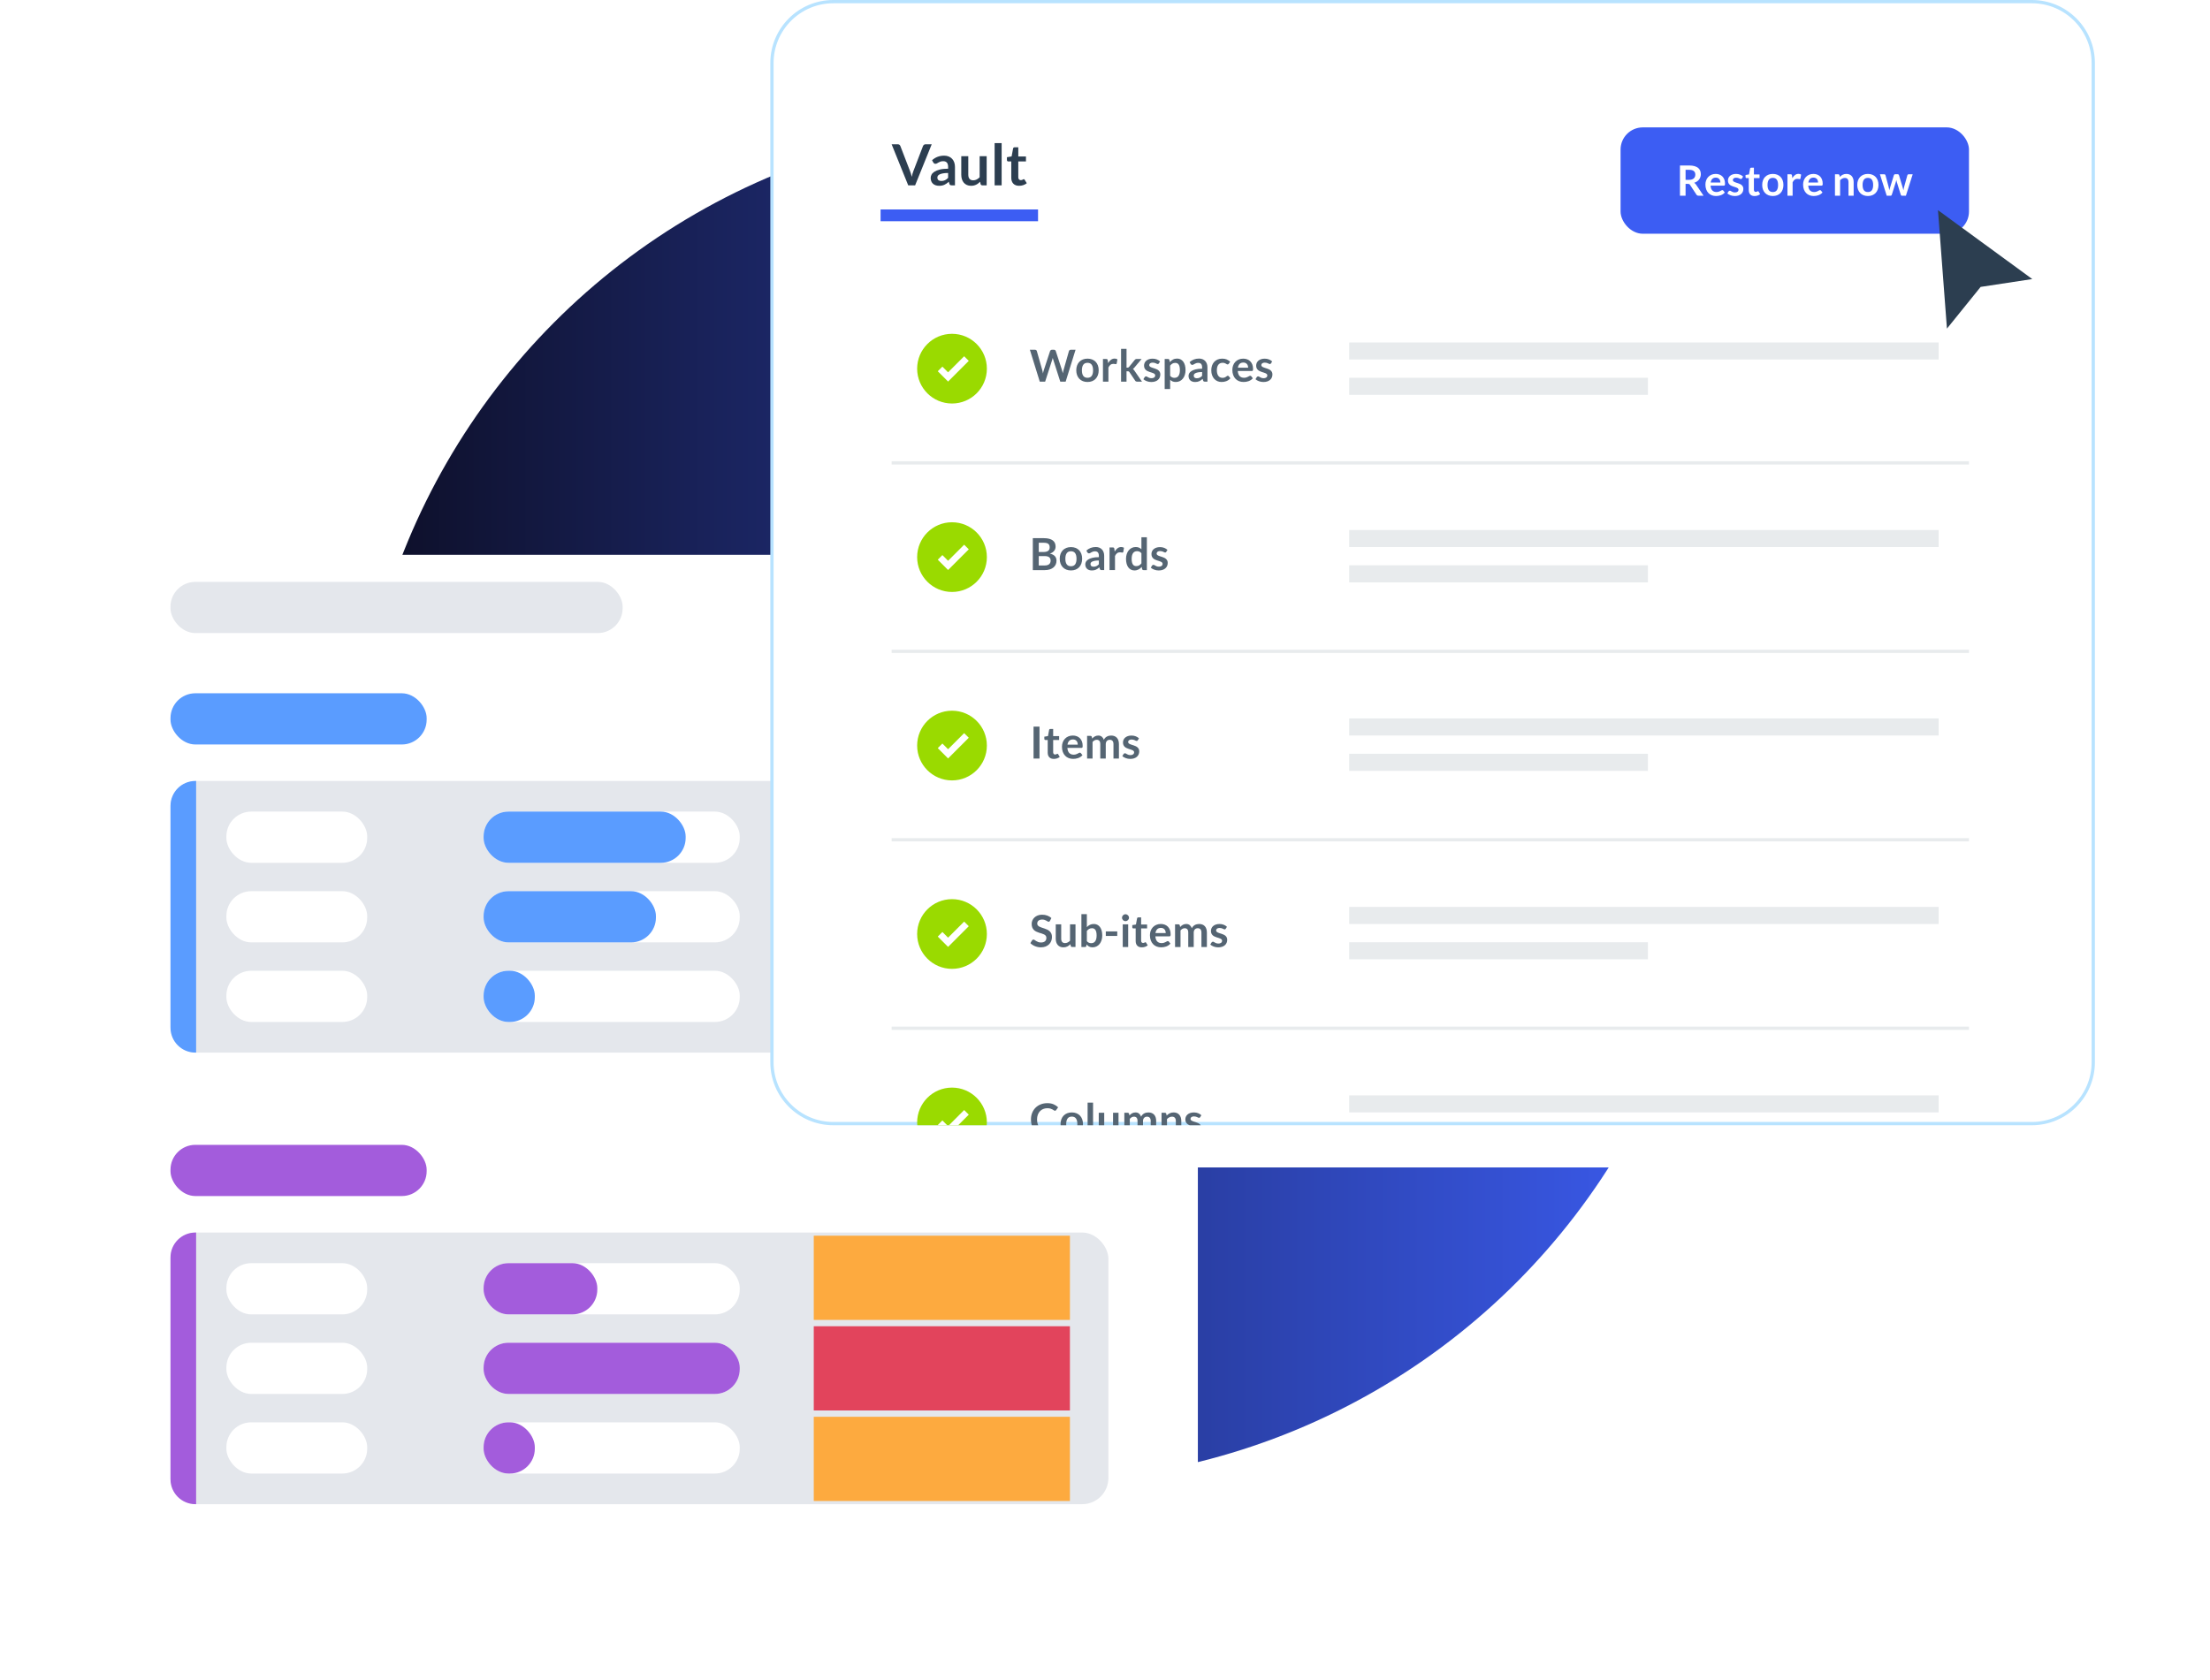 <?xml version="1.0" encoding="UTF-8"?> <svg xmlns="http://www.w3.org/2000/svg" xmlns:xlink="http://www.w3.org/1999/xlink" id="Layer_1" data-name="Layer 1" viewBox="0 0 960 730"><defs><style> .cls-1 { stroke: #e8ebed; stroke-width: 1.417px; } .cls-1, .cls-2, .cls-3 { fill: none; } .cls-1, .cls-3 { stroke-miterlimit: 10; } .cls-4 { fill: #b8e3ff; } .cls-5 { fill: #e4e7ec; } .cls-3 { stroke: #fff; stroke-width: 2.834px; } .cls-6 { fill: url(#linear-gradient); } .cls-7 { fill: #3c5df3; } .cls-8 { fill: #e2445c; } .cls-9 { fill: #5a9cff; } .cls-10 { fill: #fdaa3f; } .cls-11 { fill: #00c874; } .cls-12, .cls-13, .cls-14 { fill: #fff; } .cls-15 { fill: #556573; } .cls-16 { fill: #2c3e50; } .cls-13 { filter: url(#drop-shadow-1); } .cls-14 { filter: url(#drop-shadow-2); } .cls-17 { fill: #a35cdc; } .cls-18 { fill: #9ada00; } .cls-19 { fill: #e8ebed; } .cls-20 { clip-path: url(#clippath); } </style><linearGradient id="linear-gradient" x1="745.844" y1="348.576" x2="172.293" y2="348.576" gradientUnits="userSpaceOnUse"><stop offset="0" stop-color="#3c5df3"></stop><stop offset="1" stop-color="#0e102b"></stop></linearGradient><filter id="drop-shadow-1" x="18.353" y="193.716" width="549.6" height="549.6" filterUnits="userSpaceOnUse"><feOffset dx="15.71" dy="15.71"></feOffset><feGaussianBlur result="blur" stdDeviation="15.71"></feGaussianBlur><feFlood flood-color="#000" flood-opacity=".25"></feFlood><feComposite in2="blur" operator="in"></feComposite><feComposite in="SourceGraphic"></feComposite></filter><filter id="drop-shadow-2" x="297.92" y="-36.779" width="685.92" height="599.52" filterUnits="userSpaceOnUse"><feOffset dx="18.328" dy="18.328"></feOffset><feGaussianBlur result="blur-2" stdDeviation="18.328"></feGaussianBlur><feFlood flood-color="#000" flood-opacity=".25"></feFlood><feComposite in2="blur-2" operator="in"></feComposite><feComposite in="SourceGraphic"></feComposite></filter><clipPath id="clippath"><rect class="cls-2" x="334.619" width="575.381" height="488.932" rx="27.37" ry="27.37"></rect></clipPath></defs><circle class="cls-6" cx="449.812" cy="348.576" r="295.273"></circle><g><rect class="cls-13" x="50" y="225.373" width="454.627" height="454.627" rx="13" ry="13"></rect><rect class="cls-5" x="74.063" y="252.829" width="196.403" height="22.251" rx="10.796" ry="10.796"></rect><rect class="cls-5" x="74.063" y="339.34" width="407.407" height="118.032" rx="11.357" ry="11.357"></rect><rect class="cls-9" x="74.063" y="301.237" width="111.273" height="22.251" rx="10.796" ry="10.796"></rect><rect class="cls-12" x="98.337" y="352.652" width="61.169" height="22.251" rx="10.796" ry="10.796"></rect><rect class="cls-11" x="353.49" y="340.717" width="111.273" height="36.59"></rect><rect class="cls-11" x="353.49" y="380.061" width="111.273" height="36.59"></rect><rect class="cls-10" x="353.49" y="419.405" width="111.273" height="36.59"></rect><rect class="cls-12" x="98.337" y="387.231" width="61.169" height="22.251" rx="10.796" ry="10.796"></rect><rect class="cls-12" x="98.337" y="421.809" width="61.169" height="22.251" rx="10.796" ry="10.796"></rect><rect class="cls-12" x="210.068" y="352.652" width="111.273" height="22.251" rx="10.796" ry="10.796"></rect><rect class="cls-12" x="210.068" y="387.231" width="111.273" height="22.251" rx="10.796" ry="10.796"></rect><rect class="cls-12" x="210.068" y="421.809" width="111.273" height="22.251" rx="10.796" ry="10.796"></rect><rect class="cls-9" x="210.068" y="352.652" width="87.774" height="22.251" rx="10.796" ry="10.796"></rect><rect class="cls-9" x="210.068" y="387.231" width="74.862" height="22.251" rx="10.796" ry="10.796"></rect><rect class="cls-9" x="210.068" y="421.809" width="22.251" height="22.251" rx="10.796" ry="10.796"></rect><path class="cls-9" d="M84.859,339.34h.33v118.032h-.33c-5.958,0-10.796-4.837-10.796-10.796v-96.441c0-5.958,4.837-10.796,10.796-10.796Z"></path><rect class="cls-5" x="74.063" y="535.553" width="407.407" height="118.032" rx="11.357" ry="11.357"></rect><rect class="cls-17" x="74.063" y="497.449" width="111.273" height="22.251" rx="10.796" ry="10.796"></rect><rect class="cls-12" x="98.337" y="548.865" width="61.169" height="22.251" rx="10.796" ry="10.796"></rect><rect class="cls-10" x="353.49" y="536.93" width="111.273" height="36.59"></rect><rect class="cls-8" x="353.49" y="576.274" width="111.273" height="36.59"></rect><rect class="cls-10" x="353.49" y="615.618" width="111.273" height="36.59"></rect><rect class="cls-12" x="98.337" y="583.443" width="61.169" height="22.251" rx="10.796" ry="10.796"></rect><rect class="cls-12" x="98.337" y="618.022" width="61.169" height="22.251" rx="10.796" ry="10.796"></rect><rect class="cls-12" x="210.068" y="548.865" width="111.273" height="22.251" rx="10.796" ry="10.796"></rect><rect class="cls-12" x="210.068" y="583.443" width="111.273" height="22.251" rx="10.796" ry="10.796"></rect><rect class="cls-12" x="210.068" y="618.022" width="111.273" height="22.251" rx="10.796" ry="10.796"></rect><rect class="cls-17" x="210.068" y="548.865" width="49.396" height="22.251" rx="10.796" ry="10.796"></rect><rect class="cls-17" x="210.068" y="583.443" width="111.273" height="22.251" rx="10.796" ry="10.796"></rect><rect class="cls-17" x="210.068" y="618.022" width="22.251" height="22.251" rx="10.796" ry="10.796"></rect><path class="cls-17" d="M84.859,535.553h.33v118.032h-.33c-5.958,0-10.796-4.837-10.796-10.796v-96.441c0-5.958,4.837-10.796,10.796-10.796Z"></path></g><g><rect class="cls-14" x="334.619" width="575.381" height="488.932" rx="27.872" ry="27.872"></rect><g><path class="cls-12" d="M361.989.709h520.642c14.715,0,26.661,11.946,26.661,26.661v434.191c0,14.715-11.946,26.661-26.661,26.661H361.989c-14.714,0-26.66-11.946-26.66-26.66V27.369c0-14.714,11.946-26.66,26.66-26.66Z"></path><path class="cls-4" d="M882.63,1.417c14.31,0,25.952,11.642,25.952,25.952v434.192c0,14.31-11.642,25.952-25.952,25.952H361.989c-14.31,0-25.953-11.642-25.953-25.952V27.37c0-14.31,11.642-25.952,25.953-25.952h520.641M882.63,0H361.989c-15.116,0-27.37,12.254-27.37,27.37v434.192c0,15.116,12.254,27.37,27.37,27.37h520.641c15.116,0,27.37-12.254,27.37-27.37V27.37C910,12.254,897.746,0,882.63,0h0Z"></path></g><g class="cls-20"><g><g><path class="cls-16" d="M387.317,62.688h2.678c.288,0,.522.07.703.21s.316.321.407.543l4.196,10.885c.14.354.273.743.401,1.167.127.424.248.87.364,1.339.188-.946.423-1.781.703-2.506l4.184-10.885c.074-.189.206-.362.395-.519.189-.156.424-.234.704-.234h2.678l-7.207,17.846h-2.999l-7.207-17.846Z"></path><path class="cls-16" d="M414.826,80.534h-1.37c-.288,0-.515-.043-.679-.13-.165-.086-.288-.261-.37-.524l-.271-.9c-.321.288-.636.541-.944.759s-.628.401-.956.549c-.329.148-.679.26-1.05.333-.37.074-.781.111-1.233.111-.535,0-1.029-.072-1.481-.217-.452-.144-.841-.36-1.166-.649s-.578-.648-.759-1.077c-.182-.43-.271-.929-.271-1.499,0-.479.125-.951.376-1.418.251-.466.668-.887,1.253-1.263.584-.375,1.361-.688,2.332-.935.971-.248,2.177-.372,3.616-.372v-.746c0-.854-.179-1.485-.537-1.896-.357-.41-.878-.615-1.561-.615-.494,0-.905.058-1.234.173s-.615.245-.857.389c-.243.145-.468.273-.673.389-.206.115-.432.173-.679.173-.206,0-.383-.054-.531-.16-.147-.107-.267-.238-.357-.396l-.556-.975c1.456-1.333,3.213-1.999,5.27-1.999.741,0,1.401.121,1.981.364.58.242,1.071.58,1.475,1.012s.71.948.919,1.549c.21.601.315,1.259.315,1.975v7.997ZM408.902,78.634c.312,0,.601-.028.863-.085.264-.057.513-.142.747-.256.234-.113.461-.253.679-.419s.438-.362.66-.589v-2.119c-.889,0-1.631.056-2.228.167-.597.112-1.076.256-1.438.43-.362.174-.619.377-.771.608-.152.232-.229.485-.229.759,0,.538.158.924.476,1.155.316.232.729.349,1.24.349Z"></path><path class="cls-16" d="M420.613,67.872v8.047c0,.773.179,1.371.537,1.795.357.424.895.636,1.61.636.526,0,1.021-.117,1.481-.352.46-.234.896-.558,1.308-.969v-9.157h3.049v12.662h-1.864c-.395,0-.653-.186-.777-.556l-.21-1.012c-.263.264-.534.504-.814.722-.279.219-.578.403-.895.556s-.658.271-1.024.358c-.366.086-.759.129-1.179.129-.69,0-1.302-.117-1.832-.352-.531-.234-.978-.565-1.339-.993-.362-.428-.636-.937-.821-1.524-.185-.588-.277-1.236-.277-1.943v-8.047h3.048Z"></path><path class="cls-16" d="M435.102,62.195v18.339h-3.049v-18.339h3.049Z"></path><path class="cls-16" d="M442.705,80.731c-1.095,0-1.938-.311-2.53-.932-.592-.621-.889-1.479-.889-2.573v-7.071h-1.283c-.165,0-.307-.054-.426-.16-.119-.107-.179-.268-.179-.481v-1.21l2.036-.333.642-3.456c.033-.164.109-.291.229-.382s.27-.136.45-.136h1.58v3.986h3.332v2.172h-3.332v6.861c0,.396.099.704.296.926.197.223.461.333.79.333.189,0,.348-.022.476-.067.127-.045.238-.093.333-.143.095-.049.179-.096.253-.142.074-.045.147-.067.222-.067.091,0,.165.022.223.067.058.046.119.113.185.204l.914,1.48c-.444.37-.955.65-1.531.84-.575.188-1.172.283-1.789.283Z"></path></g><rect class="cls-7" x="382.511" y="91.014" width="68.404" height="5.121"></rect><g><g><path class="cls-15" d="M447.36,151.958h2.169c.224,0,.411.053.562.158.149.105.251.248.302.427l2.36,8.301c.058.205.11.428.159.667.048.24.094.494.139.763.051-.269.107-.522.168-.763.061-.239.126-.462.196-.667l2.726-8.301c.051-.146.152-.281.303-.402.149-.122.334-.183.552-.183h.758c.224,0,.409.053.557.158s.249.248.307.427l2.706,8.301c.141.41.263.864.365,1.363.045-.25.091-.49.139-.72.048-.23.098-.445.149-.644l2.36-8.301c.045-.159.144-.297.298-.412.153-.115.339-.173.556-.173h2.025l-4.309,13.876h-2.332l-3.032-9.481c-.039-.121-.079-.252-.12-.393-.042-.141-.082-.291-.12-.451-.038.16-.078.311-.12.451-.041.141-.081.271-.12.393l-3.061,9.481h-2.332l-4.309-13.876Z"></path><path class="cls-15" d="M472.406,155.835c.735,0,1.402.118,2.001.354.598.237,1.108.573,1.53,1.008.423.436.749.966.979,1.593.229.627.345,1.328.345,2.102,0,.781-.115,1.484-.345,2.111-.23.627-.557,1.161-.979,1.603-.422.441-.933.781-1.53,1.018-.599.236-1.266.354-2.001.354s-1.404-.118-2.006-.354c-.601-.236-1.114-.576-1.54-1.018s-.755-.976-.988-1.603-.351-1.33-.351-2.111c0-.773.117-1.475.351-2.102s.562-1.157.988-1.593c.426-.435.939-.771,1.54-1.008.602-.236,1.271-.354,2.006-.354ZM472.406,164.154c.819,0,1.425-.274,1.818-.825.394-.55.591-1.355.591-2.418s-.197-1.871-.591-2.428-.999-.835-1.818-.835c-.832,0-1.445.28-1.843.84-.396.56-.595,1.367-.595,2.423s.198,1.86.595,2.413c.397.554,1.011.83,1.843.83Z"></path><path class="cls-15" d="M479.114,165.834v-9.846h1.392c.243,0,.412.045.509.135.096.089.159.243.191.46l.145,1.19c.352-.608.764-1.088,1.237-1.439s1.005-.528,1.593-.528c.486,0,.89.112,1.21.336l-.308,1.775c-.02.115-.061.197-.125.245-.063.048-.15.071-.259.071-.096,0-.228-.021-.394-.066s-.387-.067-.662-.067c-.492,0-.915.136-1.267.408-.352.271-.649.67-.893,1.194v6.132h-2.37Z"></path><path class="cls-15" d="M489.353,151.574v8.166h.441c.159,0,.284-.022.374-.067.09-.044.186-.128.288-.249l2.446-3.022c.109-.128.225-.229.346-.303.122-.073.281-.11.48-.11h2.168l-3.061,3.656c-.109.135-.221.258-.336.369-.115.112-.24.21-.374.293.134.096.252.208.354.336s.205.266.308.412l3.281,4.779h-2.14c-.186,0-.343-.032-.471-.096-.128-.064-.243-.173-.345-.326l-2.505-3.733c-.096-.146-.192-.243-.288-.288-.096-.044-.239-.066-.432-.066h-.537v4.51h-2.37v-14.26h2.37Z"></path><path class="cls-15" d="M503.381,157.907c-.063.103-.131.175-.201.216-.07.042-.16.062-.269.062-.115,0-.238-.031-.369-.096-.132-.063-.283-.136-.456-.216s-.369-.152-.59-.216c-.222-.064-.482-.096-.782-.096-.468,0-.835.099-1.104.297-.27.198-.403.458-.403.777,0,.211.068.389.206.533.138.144.32.27.547.379.228.108.485.206.772.292.288.087.582.182.883.283.301.103.596.22.883.351.288.131.546.298.772.499.228.201.41.443.548.725.137.281.206.62.206,1.017,0,.474-.087.91-.26,1.311-.172.399-.425.745-.758,1.036s-.743.519-1.233.682c-.489.163-1.051.244-1.684.244-.339,0-.67-.03-.993-.091s-.634-.146-.931-.255c-.298-.108-.573-.236-.825-.384-.253-.146-.476-.307-.667-.479l.547-.902c.07-.108.153-.191.249-.249.097-.058.218-.087.365-.087.146,0,.286.042.417.125s.283.173.456.269c.173.097.376.186.609.27.233.083.529.124.888.124.281,0,.522-.033.725-.101.201-.067.367-.155.499-.264.131-.108.227-.235.288-.379.061-.145.091-.293.091-.446,0-.23-.069-.419-.206-.566-.138-.147-.32-.275-.548-.384-.227-.108-.485-.206-.776-.293-.292-.086-.589-.181-.893-.283-.305-.102-.602-.222-.893-.359s-.551-.312-.777-.523c-.228-.211-.409-.47-.547-.777-.138-.307-.206-.678-.206-1.112,0-.403.079-.787.239-1.152.16-.364.396-.683.705-.954.311-.272.697-.49,1.161-.653s1-.244,1.607-.244c.679,0,1.296.112,1.853.336s1.021.518,1.392.883l-.538.854Z"></path><path class="cls-15" d="M505.924,169.049v-13.061h1.449c.153,0,.284.035.394.105.108.07.179.18.211.326l.191.912c.397-.454.853-.822,1.368-1.104.515-.281,1.118-.423,1.809-.423.537,0,1.028.112,1.473.336.445.225.829.549,1.152.975.322.425.572.949.748,1.573s.264,1.339.264,2.145c0,.736-.099,1.418-.297,2.044-.198.628-.481,1.171-.85,1.632s-.812.82-1.334,1.079c-.521.26-1.105.389-1.751.389-.557,0-1.028-.085-1.416-.254-.387-.17-.733-.404-1.041-.705v4.03h-2.37ZM510.531,157.678c-.493,0-.913.104-1.262.312-.35.208-.674.501-.975.878v4.414c.269.333.562.564.878.696.317.131.657.196,1.022.196.358,0,.683-.067.974-.201.291-.135.538-.339.739-.614s.356-.622.465-1.041c.109-.419.164-.913.164-1.483,0-.575-.047-1.063-.14-1.463s-.226-.725-.398-.975c-.173-.249-.382-.432-.628-.547-.247-.115-.526-.172-.84-.172Z"></path><path class="cls-15" d="M524.494,165.834h-1.065c-.225,0-.4-.033-.528-.101s-.224-.203-.287-.408l-.212-.7c-.249.224-.494.421-.733.59-.24.17-.488.312-.744.427-.256.115-.527.202-.815.26s-.608.086-.96.086c-.416,0-.8-.056-1.151-.168s-.654-.281-.907-.506c-.252-.225-.449-.504-.59-.838-.141-.333-.211-.722-.211-1.165,0-.372.098-.739.293-1.103.194-.362.52-.689.974-.981s1.059-.534,1.813-.727c.755-.193,1.692-.289,2.812-.289v-.58c0-.664-.139-1.156-.417-1.475-.278-.319-.683-.479-1.214-.479-.384,0-.704.044-.96.134s-.479.19-.667.303c-.188.111-.363.212-.522.302-.16.09-.336.135-.528.135-.16,0-.297-.042-.412-.125s-.208-.186-.278-.307l-.432-.759c1.132-1.036,2.498-1.555,4.098-1.555.575,0,1.089.095,1.54.283.45.189.833.451,1.146.787s.552.737.715,1.204.245.979.245,1.535v6.219ZM519.887,164.356c.243,0,.467-.022.672-.066.204-.044.398-.11.58-.198.183-.088.358-.197.528-.326.169-.129.341-.281.513-.458v-1.648c-.69,0-1.268.044-1.731.131s-.837.198-1.118.334c-.281.135-.481.293-.6.474-.119.18-.178.376-.178.589,0,.419.123.719.369.899.246.18.568.271.965.271Z"></path><path class="cls-15" d="M533.744,158.07c-.07.09-.14.16-.206.212-.067.051-.165.076-.293.076-.122,0-.24-.036-.355-.11-.115-.073-.252-.156-.412-.249s-.351-.176-.571-.25c-.221-.073-.494-.11-.82-.11-.416,0-.78.075-1.094.226s-.574.366-.782.647c-.208.282-.363.623-.466,1.022-.102.399-.153.853-.153,1.357,0,.525.056.992.168,1.401s.273.753.484,1.031c.212.278.467.49.768.634s.64.216,1.018.216.683-.046.917-.139c.233-.093.43-.195.59-.308.16-.111.299-.214.417-.307s.251-.14.398-.14c.192,0,.336.074.432.221l.682.864c-.263.307-.547.564-.854.772-.307.208-.625.374-.954.499-.33.124-.671.212-1.022.264-.352.051-.7.076-1.046.076-.607,0-1.181-.113-1.718-.34-.537-.228-1.006-.559-1.405-.993-.4-.436-.717-.968-.95-1.599-.233-.63-.351-1.348-.351-2.154,0-.723.104-1.393.312-2.01s.514-1.151.917-1.603.902-.805,1.497-1.061,1.279-.384,2.054-.384c.735,0,1.38.118,1.934.354.553.237,1.051.576,1.492,1.018l-.624.863Z"></path><path class="cls-15" d="M540.048,155.835c.62,0,1.191.099,1.713.297.521.199.971.488,1.348.869.378.381.672.848.883,1.4.211.554.316,1.186.316,1.896,0,.18-.008.328-.023.446-.017.118-.045.211-.087.278-.041.067-.098.115-.168.144-.07.029-.159.044-.269.044h-6.084c.07,1.011.343,1.753.816,2.226.473.474,1.1.711,1.881.711.384,0,.715-.045.993-.135s.521-.188.729-.298c.208-.108.391-.207.548-.297.156-.09.309-.135.455-.135.097,0,.18.02.25.058s.131.093.183.163l.69.864c-.263.307-.557.564-.883.772s-.667.374-1.022.499c-.354.124-.716.212-1.084.264-.368.051-.725.076-1.07.076-.685,0-1.32-.113-1.909-.34-.589-.228-1.101-.563-1.535-1.008-.436-.444-.777-.995-1.027-1.65-.249-.656-.374-1.416-.374-2.279,0-.672.108-1.304.326-1.896s.529-1.106.936-1.545.902-.785,1.487-1.041c.586-.256,1.246-.384,1.982-.384ZM540.096,157.533c-.691,0-1.232.195-1.622.586-.391.39-.64.943-.748,1.66h4.452c0-.308-.042-.597-.125-.869-.083-.271-.211-.51-.384-.715-.173-.204-.39-.366-.652-.484s-.569-.178-.921-.178Z"></path><path class="cls-15" d="M552.081,157.907c-.063.103-.131.175-.201.216-.07.042-.16.062-.269.062-.115,0-.238-.031-.369-.096-.132-.063-.283-.136-.456-.216s-.369-.152-.59-.216c-.222-.064-.482-.096-.782-.096-.468,0-.835.099-1.104.297-.27.198-.403.458-.403.777,0,.211.068.389.206.533.138.144.32.27.547.379.228.108.485.206.772.292.288.087.582.182.883.283.301.103.596.22.883.351.288.131.546.298.772.499.228.201.41.443.548.725.137.281.206.62.206,1.017,0,.474-.087.91-.26,1.311-.172.399-.425.745-.758,1.036s-.743.519-1.233.682c-.489.163-1.051.244-1.684.244-.339,0-.67-.03-.993-.091s-.634-.146-.931-.255c-.298-.108-.573-.236-.825-.384-.253-.146-.476-.307-.667-.479l.547-.902c.07-.108.153-.191.249-.249.097-.058.218-.087.365-.087.146,0,.286.042.417.125s.283.173.456.269c.173.097.376.186.609.27.233.083.529.124.888.124.281,0,.522-.033.725-.101.201-.067.367-.155.499-.264.131-.108.227-.235.288-.379.061-.145.091-.293.091-.446,0-.23-.069-.419-.206-.566-.138-.147-.32-.275-.548-.384-.227-.108-.485-.206-.776-.293-.292-.086-.589-.181-.893-.283-.305-.102-.602-.222-.893-.359s-.551-.312-.777-.523c-.228-.211-.409-.47-.547-.777-.138-.307-.206-.678-.206-1.112,0-.403.079-.787.239-1.152.16-.364.396-.683.705-.954.311-.272.697-.49,1.161-.653s1-.244,1.607-.244c.679,0,1.296.112,1.853.336s1.021.518,1.392.883l-.538.854Z"></path></g><g><circle class="cls-18" cx="413.543" cy="160.188" r="15.144"></circle><polyline class="cls-3" points="408.361 160.31 411.836 163.785 419.822 155.798"></polyline></g></g><g><g><path class="cls-15" d="M448.646,247.717v-13.876h4.788c.908,0,1.685.086,2.327.259s1.171.419,1.583.739c.413.32.715.707.907,1.161.191.454.288.966.288,1.535,0,.326-.048.639-.145.936-.096.298-.244.576-.446.835-.201.259-.457.494-.768.705-.311.212-.68.391-1.108.538,1.906.429,2.86,1.458,2.86,3.09,0,.589-.112,1.132-.336,1.631-.225.499-.551.93-.979,1.291s-.956.645-1.583.85c-.627.204-1.344.307-2.149.307h-5.239ZM451.227,239.848h2.063c.876,0,1.541-.159,1.996-.479.454-.32.681-.828.681-1.525,0-.724-.204-1.238-.614-1.545-.409-.308-1.049-.461-1.919-.461h-2.207v4.011ZM451.227,241.633v4.068h2.62c.479,0,.881-.058,1.204-.172.323-.115.582-.27.777-.461.195-.192.336-.416.422-.672.087-.256.13-.527.13-.815,0-.301-.048-.571-.145-.812-.096-.239-.246-.444-.45-.613-.205-.17-.468-.3-.787-.389-.32-.09-.707-.135-1.161-.135h-2.61Z"></path><path class="cls-15" d="M465.218,237.718c.735,0,1.402.118,2.001.354.598.237,1.108.573,1.53,1.008.423.436.749.966.979,1.593.229.627.345,1.328.345,2.102,0,.781-.115,1.484-.345,2.111-.23.627-.557,1.161-.979,1.603-.422.441-.933.781-1.53,1.018-.599.236-1.266.354-2.001.354s-1.404-.118-2.006-.354c-.601-.236-1.114-.576-1.54-1.018s-.755-.976-.988-1.603-.351-1.33-.351-2.111c0-.773.117-1.475.351-2.102s.562-1.157.988-1.593c.426-.435.939-.771,1.54-1.008.602-.236,1.271-.354,2.006-.354ZM465.218,246.037c.819,0,1.425-.274,1.818-.825.394-.55.591-1.355.591-2.418s-.197-1.871-.591-2.428-.999-.835-1.818-.835c-.832,0-1.445.28-1.843.84-.396.56-.595,1.367-.595,2.423s.198,1.86.595,2.413c.397.554,1.011.83,1.843.83Z"></path><path class="cls-15" d="M479.641,247.717h-1.065c-.225,0-.4-.033-.528-.101s-.224-.203-.287-.408l-.212-.7c-.249.224-.494.421-.733.59-.24.17-.488.312-.744.427-.256.115-.527.202-.815.26s-.608.086-.96.086c-.416,0-.8-.056-1.151-.168s-.654-.281-.907-.506c-.252-.225-.449-.504-.59-.838-.141-.333-.211-.722-.211-1.165,0-.372.098-.739.293-1.103.194-.362.52-.689.974-.981s1.059-.534,1.813-.727c.755-.193,1.692-.289,2.812-.289v-.58c0-.664-.139-1.156-.417-1.475-.278-.319-.683-.479-1.214-.479-.384,0-.704.044-.96.134s-.479.19-.667.303c-.188.111-.363.212-.522.302-.16.09-.336.135-.528.135-.16,0-.297-.042-.412-.125s-.208-.186-.278-.307l-.432-.759c1.132-1.036,2.498-1.555,4.098-1.555.575,0,1.089.095,1.54.283.45.189.833.451,1.146.787s.552.737.715,1.204.245.979.245,1.535v6.219ZM475.035,246.239c.243,0,.467-.022.672-.066.204-.044.398-.11.58-.198.183-.088.358-.197.528-.326.169-.129.341-.281.513-.458v-1.648c-.69,0-1.268.044-1.731.131s-.837.198-1.118.334c-.281.135-.481.293-.6.474-.119.18-.178.376-.178.589,0,.419.123.719.369.899.246.18.568.271.965.271Z"></path><path class="cls-15" d="M481.973,247.717v-9.846h1.392c.243,0,.412.045.509.135.096.089.159.243.191.46l.145,1.19c.352-.608.764-1.088,1.237-1.439s1.005-.528,1.593-.528c.486,0,.89.112,1.21.336l-.308,1.775c-.02.115-.061.197-.125.245-.063.048-.15.071-.259.071-.096,0-.228-.021-.394-.066s-.387-.067-.662-.067c-.492,0-.915.136-1.267.408-.352.271-.649.67-.893,1.194v6.132h-2.37Z"></path><path class="cls-15" d="M496.742,247.717c-.308,0-.509-.144-.604-.432l-.192-.95c-.205.23-.419.438-.643.624-.225.186-.466.345-.725.479s-.537.238-.835.312c-.298.074-.619.11-.965.11-.537,0-1.029-.111-1.478-.336-.447-.224-.833-.548-1.156-.974s-.572-.951-.748-1.578c-.177-.627-.265-1.344-.265-2.149,0-.729.1-1.408.298-2.035s.483-1.171.854-1.631c.37-.461.815-.82,1.333-1.08.519-.259,1.101-.389,1.747-.389.55,0,1.021.088,1.41.265.391.176.739.411,1.046.705v-5.201h2.371v14.26h-1.449ZM493.584,245.979c.492,0,.911-.102,1.257-.307s.672-.496.979-.873v-4.414c-.269-.327-.561-.557-.878-.691-.316-.134-.657-.201-1.021-.201-.358,0-.684.067-.975.201-.291.135-.537.338-.738.609-.202.272-.356.617-.466,1.036-.108.419-.163.914-.163,1.483,0,.575.047,1.063.14,1.463.093.4.226.727.397.979.173.253.384.436.634.547.249.112.527.168.835.168Z"></path><path class="cls-15" d="M506.596,239.79c-.063.103-.131.175-.201.216-.07.042-.16.062-.269.062-.115,0-.238-.031-.369-.096-.132-.063-.283-.136-.456-.216s-.369-.152-.59-.216c-.222-.064-.482-.096-.782-.096-.468,0-.835.099-1.104.297-.27.198-.403.458-.403.777,0,.211.068.389.206.533.138.144.32.27.547.379.228.108.485.206.772.292.288.087.582.182.883.283.301.103.596.22.883.351.288.131.546.298.772.499.228.201.41.443.548.725.137.281.206.62.206,1.017,0,.474-.087.91-.26,1.311-.172.399-.425.745-.758,1.036s-.743.519-1.233.682c-.489.163-1.051.244-1.684.244-.339,0-.67-.03-.993-.091s-.634-.146-.931-.255c-.298-.108-.573-.236-.825-.384-.253-.146-.476-.307-.667-.479l.547-.902c.07-.108.153-.191.249-.249.097-.058.218-.087.365-.087.146,0,.286.042.417.125s.283.173.456.269c.173.097.376.186.609.27.233.083.529.124.888.124.281,0,.522-.033.725-.101.201-.067.367-.155.499-.264.131-.108.227-.235.288-.379.061-.145.091-.293.091-.446,0-.23-.069-.419-.206-.566-.138-.147-.32-.275-.548-.384-.227-.108-.485-.206-.776-.293-.292-.086-.589-.181-.893-.283-.305-.102-.602-.222-.893-.359s-.551-.312-.777-.523c-.228-.211-.409-.47-.547-.777-.138-.307-.206-.678-.206-1.112,0-.403.079-.787.239-1.152.16-.364.396-.683.705-.954.311-.272.697-.49,1.161-.653s1-.244,1.607-.244c.679,0,1.296.112,1.853.336s1.021.518,1.392.883l-.538.854Z"></path></g><g><circle class="cls-18" cx="413.543" cy="242.071" r="15.144"></circle><polyline class="cls-3" points="408.361 242.193 411.836 245.668 419.822 237.682"></polyline></g></g><g><g><path class="cls-15" d="M451.553,329.601h-2.591v-13.876h2.591v13.876Z"></path><path class="cls-15" d="M457.772,329.754c-.852,0-1.507-.241-1.968-.725-.46-.482-.69-1.149-.69-2v-5.499h-.998c-.128,0-.238-.042-.331-.125s-.14-.208-.14-.374v-.94l1.584-.259.499-2.688c.025-.128.084-.227.177-.297s.21-.105.351-.105h1.229v3.099h2.591v1.689h-2.591v5.335c0,.308.076.548.23.72.153.173.357.26.614.26.146,0,.27-.018.369-.053.099-.035.186-.072.259-.11.073-.039.14-.075.197-.11s.115-.053.172-.053c.071,0,.128.018.173.053s.093.088.145.158l.71,1.151c-.346.288-.742.506-1.19.652-.447.147-.911.221-1.391.221Z"></path><path class="cls-15" d="M466.034,319.602c.62,0,1.191.099,1.713.297.521.199.971.488,1.348.869.378.381.672.848.883,1.4.211.554.316,1.186.316,1.896,0,.18-.008.328-.023.446-.017.118-.045.211-.087.278-.041.067-.098.115-.168.144-.07.029-.159.044-.269.044h-6.084c.07,1.011.343,1.753.816,2.226.473.474,1.1.711,1.881.711.384,0,.715-.045.993-.135s.521-.188.729-.298c.208-.108.391-.207.548-.297.156-.09.309-.135.455-.135.097,0,.18.02.25.058s.131.093.183.163l.69.864c-.263.307-.557.564-.883.772s-.667.374-1.022.499c-.354.124-.716.212-1.084.264-.368.051-.725.076-1.07.076-.685,0-1.32-.113-1.909-.34-.589-.228-1.101-.563-1.535-1.008-.436-.444-.777-.995-1.027-1.65-.249-.656-.374-1.416-.374-2.279,0-.672.108-1.304.326-1.896s.529-1.106.936-1.545.902-.785,1.487-1.041c.586-.256,1.246-.384,1.982-.384ZM466.081,321.3c-.691,0-1.232.195-1.622.586-.391.39-.64.943-.748,1.66h4.452c0-.308-.042-.597-.125-.869-.083-.271-.211-.51-.384-.715-.173-.204-.39-.366-.652-.484s-.569-.178-.921-.178Z"></path><path class="cls-15" d="M472.223,329.601v-9.846h1.449c.307,0,.509.144.604.432l.153.729c.173-.191.354-.368.542-.527.189-.16.391-.298.604-.413.215-.115.445-.206.691-.273s.517-.101.811-.101c.621,0,1.131.168,1.531.504.399.336.698.782.896,1.339.154-.327.346-.606.576-.84s.483-.424.758-.571c.275-.147.568-.256.878-.326.311-.07.622-.105.936-.105.544,0,1.027.083,1.449.249.423.167.777.41,1.065.729.288.32.507.71.657,1.171s.226.988.226,1.583v6.267h-2.37v-6.267c0-.627-.138-1.099-.413-1.415-.274-.316-.678-.475-1.209-.475-.243,0-.469.041-.677.124s-.39.203-.547.36c-.156.156-.279.354-.369.59-.09.237-.135.509-.135.815v6.267h-2.38v-6.267c0-.658-.133-1.139-.397-1.439-.266-.3-.657-.45-1.176-.45-.339,0-.657.084-.955.254-.297.17-.574.401-.83.695v7.207h-2.37Z"></path><path class="cls-15" d="M494.226,321.674c-.063.103-.131.175-.201.216-.07.042-.16.062-.269.062-.115,0-.238-.031-.369-.096-.132-.063-.283-.136-.456-.216s-.369-.152-.59-.216c-.222-.064-.482-.096-.782-.096-.468,0-.835.099-1.104.297-.27.198-.403.458-.403.777,0,.211.068.389.206.533.138.144.32.27.547.379.228.108.485.206.772.292.288.087.582.182.883.283.301.103.596.22.883.351.288.131.546.298.772.499.228.201.41.443.548.725.137.281.206.62.206,1.017,0,.474-.087.91-.26,1.311-.172.399-.425.745-.758,1.036s-.743.519-1.233.682c-.489.163-1.051.244-1.684.244-.339,0-.67-.03-.993-.091s-.634-.146-.931-.255c-.298-.108-.573-.236-.825-.384-.253-.146-.476-.307-.667-.479l.547-.902c.07-.108.153-.191.249-.249.097-.058.218-.087.365-.087.146,0,.286.042.417.125s.283.173.456.269c.173.097.376.186.609.27.233.083.529.124.888.124.281,0,.522-.033.725-.101.201-.067.367-.155.499-.264.131-.108.227-.235.288-.379.061-.145.091-.293.091-.446,0-.23-.069-.419-.206-.566-.138-.147-.32-.275-.548-.384-.227-.108-.485-.206-.776-.293-.292-.086-.589-.181-.893-.283-.305-.102-.602-.222-.893-.359s-.551-.312-.777-.523c-.228-.211-.409-.47-.547-.777-.138-.307-.206-.678-.206-1.112,0-.403.079-.787.239-1.152.16-.364.396-.683.705-.954.311-.272.697-.49,1.161-.653s1-.244,1.607-.244c.679,0,1.296.112,1.853.336s1.021.518,1.392.883l-.538.854Z"></path></g><g><circle class="cls-18" cx="413.543" cy="323.954" r="15.144"></circle><polyline class="cls-3" points="408.361 324.076 411.836 327.551 419.822 319.565"></polyline></g></g><g><g><path class="cls-15" d="M456.082,400.13c-.07.141-.152.24-.244.298-.093.058-.203.086-.331.086-.129,0-.272-.049-.433-.148-.159-.099-.349-.209-.565-.331-.218-.121-.473-.231-.764-.331-.291-.099-.635-.148-1.031-.148-.358,0-.67.043-.936.129-.266.087-.489.207-.672.36s-.318.337-.407.552c-.09.214-.135.449-.135.705,0,.326.091.599.273.815.183.218.424.403.725.557.301.154.643.291,1.026.413.384.121.776.251,1.176.389s.792.297,1.176.479.726.413,1.026.691.542.618.725,1.021.273.893.273,1.469c0,.627-.107,1.214-.321,1.761-.215.547-.527,1.023-.94,1.43s-.916.726-1.512.96c-.595.233-1.276.35-2.044.35-.441,0-.876-.043-1.305-.129-.429-.087-.84-.21-1.233-.37-.394-.159-.761-.352-1.104-.575-.342-.225-.647-.474-.916-.749l.748-1.237c.07-.09.155-.165.255-.226.099-.062.209-.092.331-.092.159,0,.332.066.518.197s.405.276.657.437c.253.16.551.306.893.437.343.131.754.196,1.233.196.735,0,1.305-.174,1.708-.522s.604-.85.604-1.502c0-.364-.091-.662-.273-.893s-.424-.424-.725-.58c-.301-.157-.643-.29-1.026-.398s-.774-.228-1.171-.355-.787-.281-1.171-.46c-.384-.18-.727-.413-1.026-.701-.301-.288-.543-.647-.725-1.079-.183-.432-.273-.965-.273-1.598,0-.506.101-.998.302-1.479.202-.479.496-.904.883-1.275.388-.371.862-.669,1.425-.893.563-.225,1.206-.336,1.93-.336.818,0,1.573.128,2.265.384.69.256,1.279.614,1.766,1.074l-.634,1.219Z"></path><path class="cls-15" d="M460.977,401.637v6.257c0,.602.139,1.066.417,1.396.278.329.696.494,1.253.494.409,0,.793-.092,1.151-.273.358-.183.697-.434,1.017-.754v-7.12h2.371v9.846h-1.449c-.308,0-.509-.144-.604-.432l-.163-.787c-.205.205-.416.392-.634.562s-.449.313-.695.432c-.247.118-.512.211-.797.278-.284.067-.59.101-.916.101-.538,0-1.013-.091-1.426-.273-.412-.183-.76-.439-1.041-.772-.281-.332-.494-.728-.638-1.185-.145-.458-.216-.962-.216-1.512v-6.257h2.37Z"></path><path class="cls-15" d="M469.748,411.482v-14.26h2.37v5.623c.39-.416.831-.747,1.324-.993.492-.246,1.068-.369,1.728-.369.537,0,1.027.11,1.473.331.444.221.828.542,1.151.964.323.423.572.944.749,1.564.176.621.264,1.334.264,2.14,0,.736-.1,1.418-.298,2.044-.198.628-.481,1.171-.85,1.632-.367.461-.812.82-1.333,1.079-.521.26-1.105.389-1.752.389-.301,0-.575-.03-.825-.091-.249-.061-.477-.146-.681-.254-.205-.109-.396-.242-.571-.398-.176-.157-.344-.331-.504-.523l-.105.662c-.038.167-.104.285-.197.355s-.219.105-.379.105h-1.563ZM474.353,403.326c-.492,0-.913.104-1.262.312s-.673.501-.974.878v4.414c.269.333.562.564.878.696.316.131.66.196,1.031.196.358,0,.682-.067.97-.201.287-.135.532-.339.733-.614.202-.275.356-.622.466-1.041.108-.419.163-.913.163-1.483,0-.575-.047-1.063-.139-1.463-.094-.399-.226-.725-.398-.975-.173-.249-.383-.432-.629-.547s-.526-.172-.84-.172Z"></path><path class="cls-15" d="M480.351,404.698h4.971v1.977h-4.971v-1.977Z"></path><path class="cls-15" d="M490.427,398.768c0,.205-.042.396-.125.576-.083.179-.193.335-.331.47s-.299.241-.484.321-.384.12-.595.12c-.205,0-.398-.04-.581-.12-.182-.08-.341-.187-.475-.321-.135-.135-.241-.291-.321-.47-.08-.18-.12-.371-.12-.576,0-.211.04-.409.12-.595s.187-.346.321-.48c.134-.134.293-.241.475-.321.183-.08.376-.12.581-.12.211,0,.409.04.595.12s.347.188.484.321c.138.135.248.295.331.48s.125.384.125.595ZM490.072,401.637v9.846h-2.37v-9.846h2.37Z"></path><path class="cls-15" d="M495.983,411.636c-.852,0-1.507-.241-1.968-.725-.46-.482-.69-1.149-.69-2v-5.499h-.998c-.128,0-.238-.042-.331-.125s-.14-.208-.14-.374v-.94l1.584-.259.499-2.688c.025-.128.084-.227.177-.297s.21-.105.351-.105h1.229v3.099h2.591v1.689h-2.591v5.335c0,.308.076.548.23.72.153.173.357.26.614.26.146,0,.27-.018.369-.053.099-.035.186-.072.259-.11.073-.039.14-.075.197-.11s.115-.053.172-.053c.071,0,.128.018.173.053s.093.088.145.158l.71,1.151c-.346.288-.742.506-1.19.652-.447.147-.911.221-1.391.221Z"></path><path class="cls-15" d="M504.246,401.483c.62,0,1.191.099,1.713.297.521.199.971.488,1.348.869.378.381.672.848.883,1.4.211.554.316,1.186.316,1.896,0,.18-.008.328-.023.446-.017.118-.045.211-.087.278-.041.067-.098.115-.168.144-.07.029-.159.044-.269.044h-6.084c.07,1.011.343,1.753.816,2.226.473.474,1.1.711,1.881.711.384,0,.715-.045.993-.135s.521-.188.729-.298c.208-.108.391-.207.548-.297.156-.09.309-.135.455-.135.097,0,.18.02.25.058s.131.093.183.163l.69.864c-.263.307-.557.564-.883.772s-.667.374-1.022.499c-.354.124-.716.212-1.084.264-.368.051-.725.076-1.07.076-.685,0-1.32-.113-1.909-.34-.589-.228-1.101-.563-1.535-1.008-.436-.444-.777-.995-1.027-1.65-.249-.656-.374-1.416-.374-2.279,0-.672.108-1.304.326-1.896s.529-1.106.936-1.545.902-.785,1.487-1.041c.586-.256,1.246-.384,1.982-.384ZM504.293,403.182c-.691,0-1.232.195-1.622.586-.391.39-.64.943-.748,1.66h4.452c0-.308-.042-.597-.125-.869-.083-.271-.211-.51-.384-.715-.173-.204-.39-.366-.652-.484s-.569-.178-.921-.178Z"></path><path class="cls-15" d="M510.434,411.482v-9.846h1.449c.307,0,.509.144.604.432l.153.729c.173-.191.354-.368.542-.527.189-.16.391-.298.604-.413.215-.115.445-.206.691-.273s.517-.101.811-.101c.621,0,1.131.168,1.531.504.399.336.698.782.896,1.339.154-.327.346-.606.576-.84s.483-.424.758-.571c.275-.147.568-.256.878-.326.311-.07.622-.105.936-.105.544,0,1.027.083,1.449.249.423.167.777.41,1.065.729.288.32.507.71.657,1.171s.226.988.226,1.583v6.267h-2.37v-6.267c0-.627-.138-1.099-.413-1.415-.274-.316-.678-.475-1.209-.475-.243,0-.469.041-.677.124s-.39.203-.547.36c-.156.156-.279.354-.369.59-.09.237-.135.509-.135.815v6.267h-2.38v-6.267c0-.658-.133-1.139-.397-1.439-.266-.3-.657-.45-1.176-.45-.339,0-.657.084-.955.254-.297.17-.574.401-.83.695v7.207h-2.37Z"></path><path class="cls-15" d="M532.438,403.556c-.063.103-.131.175-.201.216-.07.042-.16.062-.269.062-.115,0-.238-.031-.369-.096-.132-.063-.283-.136-.456-.216s-.369-.152-.59-.216c-.222-.064-.482-.096-.782-.096-.468,0-.835.099-1.104.297-.27.198-.403.458-.403.777,0,.211.068.389.206.533.138.144.32.27.547.379.228.108.485.206.772.292.288.087.582.182.883.283.301.103.596.22.883.351.288.131.546.298.772.499.228.201.41.443.548.725.137.281.206.62.206,1.017,0,.474-.087.91-.26,1.311-.172.399-.425.745-.758,1.036s-.743.519-1.233.682c-.489.163-1.051.244-1.684.244-.339,0-.67-.03-.993-.091s-.634-.146-.931-.255c-.298-.108-.573-.236-.825-.384-.253-.146-.476-.307-.667-.479l.547-.902c.07-.108.153-.191.249-.249.097-.058.218-.087.365-.087.146,0,.286.042.417.125s.283.173.456.269c.173.097.376.186.609.27.233.083.529.124.888.124.281,0,.522-.033.725-.101.201-.067.367-.155.499-.264.131-.108.227-.235.288-.379.061-.145.091-.293.091-.446,0-.23-.069-.419-.206-.566-.138-.147-.32-.275-.548-.384-.227-.108-.485-.206-.776-.293-.292-.086-.589-.181-.893-.283-.305-.102-.602-.222-.893-.359s-.551-.312-.777-.523c-.228-.211-.409-.47-.547-.777-.138-.307-.206-.678-.206-1.112,0-.403.079-.787.239-1.152.16-.364.396-.683.705-.954.311-.272.697-.49,1.161-.653s1-.244,1.607-.244c.679,0,1.296.112,1.853.336s1.021.518,1.392.883l-.538.854Z"></path></g><g><circle class="cls-18" cx="413.543" cy="405.837" r="15.144"></circle><polyline class="cls-3" points="408.361 405.959 411.836 409.434 419.822 401.448"></polyline></g></g><line class="cls-1" x1="387.316" y1="201.13" x2="855.304" y2="201.13"></line><line class="cls-1" x1="387.316" y1="283.013" x2="855.304" y2="283.013"></line><line class="cls-1" x1="387.316" y1="364.896" x2="855.304" y2="364.896"></line><g><rect class="cls-19" x="586.077" y="148.806" width="256.058" height="7.415"></rect><rect class="cls-19" x="586.077" y="164.155" width="129.76" height="7.415"></rect></g><g><rect class="cls-19" x="586.077" y="230.293" width="256.058" height="7.415"></rect><rect class="cls-19" x="586.077" y="245.642" width="129.76" height="7.415"></rect></g><g><rect class="cls-19" x="586.077" y="312.176" width="256.058" height="7.415"></rect><rect class="cls-19" x="586.077" y="327.525" width="129.76" height="7.415"></rect></g><g><rect class="cls-19" x="586.077" y="394.059" width="256.058" height="7.415"></rect><rect class="cls-19" x="586.077" y="409.408" width="129.76" height="7.415"></rect></g><g><g><path class="cls-15" d="M458.184,490.093c.141,0,.263.055.365.163l1.017,1.104c-.562.697-1.256,1.231-2.077,1.603-.822.371-1.81.557-2.961.557-1.03,0-1.956-.176-2.777-.527-.822-.352-1.524-.842-2.106-1.469-.583-.627-1.029-1.375-1.339-2.245-.311-.87-.466-1.82-.466-2.851,0-1.042.173-1.997.519-2.864.346-.866.831-1.613,1.458-2.24s1.378-1.115,2.251-1.464,1.838-.522,2.893-.522c1.03,0,1.931.164,2.702.494.771.329,1.431.766,1.981,1.31l-.864,1.199c-.051.077-.116.145-.196.202s-.19.086-.331.086c-.147,0-.298-.058-.451-.173s-.349-.239-.585-.374c-.237-.134-.536-.259-.897-.374s-.82-.173-1.377-.173c-.652,0-1.253.113-1.8.341-.547.227-1.017.552-1.41.974-.394.423-.7.936-.921,1.54s-.331,1.285-.331,2.039c0,.781.11,1.476.331,2.083s.52,1.119.896,1.535c.378.416.822.734,1.334.955s1.062.331,1.65.331c.353,0,.67-.02.955-.058.284-.038.547-.1.787-.183.239-.083.467-.19.682-.321.214-.131.427-.293.638-.484.063-.058.131-.104.201-.14s.147-.053.23-.053Z"></path><path class="cls-15" d="M465.582,483.366c.735,0,1.402.118,2.001.354.598.237,1.108.573,1.53,1.008.423.436.749.966.979,1.593.229.627.345,1.328.345,2.102,0,.781-.115,1.484-.345,2.111-.23.627-.557,1.161-.979,1.603-.422.441-.933.781-1.53,1.018-.599.236-1.266.354-2.001.354s-1.404-.118-2.006-.354c-.601-.236-1.114-.576-1.54-1.018s-.755-.976-.988-1.603-.351-1.33-.351-2.111c0-.773.117-1.475.351-2.102s.562-1.157.988-1.593c.426-.435.939-.771,1.54-1.008.602-.236,1.271-.354,2.006-.354ZM465.582,491.686c.819,0,1.425-.274,1.818-.825.394-.55.591-1.355.591-2.418s-.197-1.871-.591-2.428-.999-.835-1.818-.835c-.832,0-1.445.28-1.843.84-.396.56-.595,1.367-.595,2.423s.198,1.86.595,2.413c.397.554,1.011.83,1.843.83Z"></path><path class="cls-15" d="M474.814,479.105v14.26h-2.37v-14.26h2.37Z"></path><path class="cls-15" d="M479.66,483.52v6.257c0,.602.139,1.066.417,1.396.278.329.696.494,1.253.494.409,0,.793-.092,1.151-.273.358-.183.697-.434,1.017-.754v-7.12h2.371v9.846h-1.449c-.308,0-.509-.144-.604-.432l-.163-.787c-.205.205-.416.392-.634.562s-.449.313-.695.432c-.247.118-.512.211-.797.278-.284.067-.59.101-.916.101-.538,0-1.013-.091-1.426-.273-.412-.183-.76-.439-1.041-.772-.281-.332-.494-.728-.638-1.185-.145-.458-.216-.962-.216-1.512v-6.257h2.37Z"></path><path class="cls-15" d="M488.402,493.365v-9.846h1.449c.307,0,.509.144.604.432l.153.729c.173-.191.354-.368.542-.527.189-.16.391-.298.604-.413.215-.115.445-.206.691-.273s.517-.101.811-.101c.621,0,1.131.168,1.531.504.399.336.698.782.896,1.339.154-.327.346-.606.576-.84s.483-.424.758-.571c.275-.147.568-.256.878-.326.311-.07.622-.105.936-.105.544,0,1.027.083,1.449.249.423.167.777.41,1.065.729.288.32.507.71.657,1.171s.226.988.226,1.583v6.267h-2.37v-6.267c0-.627-.138-1.099-.413-1.415-.274-.316-.678-.475-1.209-.475-.243,0-.469.041-.677.124s-.39.203-.547.36c-.156.156-.279.354-.369.59-.09.237-.135.509-.135.815v6.267h-2.38v-6.267c0-.658-.133-1.139-.397-1.439-.266-.3-.657-.45-1.176-.45-.339,0-.657.084-.955.254-.297.17-.574.401-.83.695v7.207h-2.37Z"></path><path class="cls-15" d="M504.562,493.365v-9.846h1.449c.307,0,.509.144.604.432l.163.777c.198-.204.408-.39.629-.557.221-.166.454-.31.7-.432.246-.121.51-.214.792-.278.281-.063.588-.096.921-.096.537,0,1.014.091,1.43.273s.763.438,1.041.768.489.723.634,1.181c.144.457.216.961.216,1.511v6.267h-2.37v-6.267c0-.601-.14-1.066-.418-1.396-.278-.33-.695-.494-1.252-.494-.409,0-.793.093-1.151.277-.358.187-.697.438-1.018.759v7.12h-2.37Z"></path><path class="cls-15" d="M521.316,485.438c-.063.103-.131.175-.201.216-.07.042-.16.062-.269.062-.115,0-.238-.031-.369-.096-.132-.063-.283-.136-.456-.216s-.369-.152-.59-.216c-.222-.064-.482-.096-.782-.096-.468,0-.835.099-1.104.297-.27.198-.403.458-.403.777,0,.211.068.389.206.533.138.144.32.27.547.379.228.108.485.206.772.292.288.087.582.182.883.283.301.103.596.22.883.351.288.131.546.298.772.499.228.201.41.443.548.725.137.281.206.62.206,1.017,0,.474-.087.91-.26,1.311-.172.399-.425.745-.758,1.036s-.743.519-1.233.682c-.489.163-1.051.244-1.684.244-.339,0-.67-.03-.993-.091s-.634-.146-.931-.255c-.298-.108-.573-.236-.825-.384-.253-.146-.476-.307-.667-.479l.547-.902c.07-.108.153-.191.249-.249.097-.058.218-.087.365-.087.146,0,.286.042.417.125s.283.173.456.269c.173.097.376.186.609.27.233.083.529.124.888.124.281,0,.522-.033.725-.101.201-.067.367-.155.499-.264.131-.108.227-.235.288-.379.061-.145.091-.293.091-.446,0-.23-.069-.419-.206-.566-.138-.147-.32-.275-.548-.384-.227-.108-.485-.206-.776-.293-.292-.086-.589-.181-.893-.283-.305-.102-.602-.222-.893-.359s-.551-.312-.777-.523c-.228-.211-.409-.47-.547-.777-.138-.307-.206-.678-.206-1.112,0-.403.079-.787.239-1.152.16-.364.396-.683.705-.954.311-.272.697-.49,1.161-.653s1-.244,1.607-.244c.679,0,1.296.112,1.853.336s1.021.518,1.392.883l-.538.854Z"></path></g><g><circle class="cls-18" cx="413.543" cy="487.72" r="15.144"></circle><polyline class="cls-3" points="408.361 487.842 411.836 491.317 419.822 483.331"></polyline></g></g><line class="cls-1" x1="387.316" y1="446.779" x2="855.304" y2="446.779"></line><g><rect class="cls-19" x="586.077" y="475.942" width="256.058" height="7.415"></rect><rect class="cls-19" x="586.077" y="491.291" width="129.76" height="7.415"></rect></g><rect class="cls-7" x="703.957" y="55.352" width="151.348" height="46.21" rx="9.656" ry="9.656"></rect><g><path class="cls-12" d="M732.196,79.902v5.133h-2.443v-13.136h4.006c.896,0,1.664.093,2.303.277s1.163.443,1.571.776c.409.334.709.731.899,1.195.19.463.286.974.286,1.53,0,.442-.065.86-.195,1.254s-.317.751-.563,1.071c-.245.321-.548.603-.908.845s-.771.437-1.23.582c.309.176.575.427.799.754l3.289,4.851h-2.198c-.213,0-.393-.042-.541-.127s-.273-.206-.377-.363l-2.762-4.206c-.103-.157-.216-.27-.34-.336-.125-.066-.308-.101-.55-.101h-1.045ZM732.196,78.149h1.526c.46,0,.861-.058,1.203-.173.343-.114.624-.273.845-.477.222-.203.387-.443.495-.722.109-.279.164-.585.164-.918,0-.666-.22-1.178-.659-1.535-.438-.357-1.109-.536-2.012-.536h-1.562v4.36Z"></path><path class="cls-12" d="M745.295,75.569c.587,0,1.128.095,1.621.282.494.188.919.462,1.276.822s.636.802.836,1.326c.2.523.3,1.121.3,1.794,0,.169-.008.311-.022.422-.016.112-.043.2-.082.264s-.093.109-.159.137-.151.04-.254.04h-5.76c.066.957.324,1.66.772,2.108s1.041.672,1.78.672c.363,0,.677-.042.94-.127s.493-.179.69-.282c.196-.103.369-.196.518-.281s.292-.127.432-.127c.091,0,.169.018.236.054.066.037.124.088.172.155l.654.817c-.248.29-.526.534-.836.731-.309.196-.631.354-.967.472s-.679.201-1.026.25c-.349.049-.687.073-1.013.073-.648,0-1.251-.108-1.809-.323-.557-.215-1.041-.532-1.453-.953s-.735-.942-.972-1.562c-.236-.621-.354-1.34-.354-2.158,0-.636.103-1.233.309-1.794.206-.56.501-1.047.886-1.462s.854-.743,1.408-.986c.554-.242,1.18-.363,1.876-.363ZM745.34,77.178c-.653,0-1.165.185-1.535.554-.369.37-.605.894-.708,1.571h4.215c0-.29-.039-.564-.118-.821-.079-.258-.2-.483-.363-.677-.164-.194-.369-.347-.618-.459-.248-.112-.539-.168-.872-.168Z"></path><path class="cls-12" d="M756.686,77.532c-.061.097-.124.165-.191.204-.066.039-.151.059-.254.059-.109,0-.226-.03-.35-.091s-.269-.128-.432-.204c-.163-.075-.35-.144-.559-.204s-.456-.091-.74-.091c-.442,0-.79.094-1.045.281-.254.188-.382.434-.382.736,0,.199.065.367.195.504.131.136.303.256.519.358.215.104.458.195.73.277s.552.171.836.268c.285.098.563.208.836.332s.517.281.731.473c.215.19.388.419.518.686s.195.587.195.963c0,.448-.082.861-.245,1.24-.164.378-.403.705-.718.98-.315.275-.704.49-1.167.646-.464.154-.995.231-1.595.231-.321,0-.635-.029-.94-.087s-.6-.138-.881-.24-.542-.224-.781-.363-.449-.291-.631-.454l.518-.854c.066-.103.146-.182.236-.235.091-.055.205-.082.345-.082s.271.039.396.118c.124.078.268.163.432.254.163.091.355.176.576.255.222.078.501.118.841.118.267,0,.495-.032.686-.096s.349-.146.473-.25c.124-.103.215-.223.272-.358.058-.137.086-.277.086-.423,0-.218-.064-.396-.195-.536-.13-.139-.303-.26-.518-.363-.215-.103-.46-.195-.735-.276-.276-.082-.558-.172-.846-.269-.287-.097-.568-.21-.845-.341-.275-.13-.521-.295-.735-.495-.215-.199-.388-.444-.518-.735-.131-.291-.195-.642-.195-1.054,0-.382.075-.745.227-1.09.151-.346.374-.646.668-.904.294-.257.66-.463,1.1-.617.438-.155.945-.232,1.521-.232.642,0,1.226.106,1.753.318.526.212.966.49,1.317.836l-.509.809Z"></path><path class="cls-12" d="M762.155,85.181c-.806,0-1.427-.229-1.862-.686-.437-.458-.654-1.089-.654-1.895v-5.205h-.944c-.122,0-.227-.039-.313-.118-.088-.078-.132-.196-.132-.354v-.89l1.499-.245.472-2.544c.024-.121.08-.215.168-.281s.198-.101.332-.101h1.163v2.935h2.452v1.599h-2.452v5.051c0,.291.072.518.218.682.146.163.339.245.581.245.14,0,.256-.017.35-.05s.176-.068.245-.104c.07-.037.132-.071.187-.104s.109-.051.164-.051c.066,0,.121.018.163.051s.088.083.136.149l.673,1.09c-.327.272-.703.479-1.127.618-.424.139-.862.209-1.316.209Z"></path><path class="cls-12" d="M770.102,75.569c.696,0,1.328.112,1.895.337.565.224,1.049.542,1.448.953.4.412.709.915.927,1.508.218.594.327,1.257.327,1.989,0,.739-.109,1.405-.327,1.999s-.526,1.099-.927,1.517c-.399.418-.883.739-1.448.963-.566.225-1.198.337-1.895.337s-1.329-.112-1.898-.337c-.569-.224-1.056-.545-1.458-.963s-.715-.923-.936-1.517c-.222-.594-.332-1.26-.332-1.999,0-.732.11-1.396.332-1.989.221-.593.533-1.096.936-1.508.402-.411.889-.729,1.458-.953.569-.225,1.202-.337,1.898-.337ZM770.102,83.445c.775,0,1.349-.26,1.722-.781.372-.521.559-1.283.559-2.289s-.187-1.771-.559-2.298c-.373-.527-.946-.791-1.722-.791-.787,0-1.368.266-1.744.795-.375.53-.563,1.295-.563,2.294s.188,1.761.563,2.285c.376.523.957.785,1.744.785Z"></path><path class="cls-12" d="M776.453,85.035v-9.32h1.317c.229,0,.391.043.481.127.091.085.151.23.182.437l.136,1.126c.333-.575.724-1.029,1.172-1.362s.951-.5,1.508-.5c.46,0,.842.106,1.145.318l-.29,1.681c-.019.109-.058.187-.118.231-.061.046-.143.068-.245.068-.091,0-.216-.021-.373-.063-.157-.043-.366-.063-.627-.063-.466,0-.866.128-1.198.386-.334.258-.615.635-.846,1.131v5.805h-2.243Z"></path><path class="cls-12" d="M787.725,75.569c.587,0,1.128.095,1.621.282.494.188.919.462,1.276.822s.636.802.836,1.326c.2.523.3,1.121.3,1.794,0,.169-.008.311-.022.422-.016.112-.043.2-.082.264s-.093.109-.159.137-.151.04-.254.04h-5.76c.066.957.324,1.66.772,2.108s1.041.672,1.78.672c.363,0,.677-.042.94-.127s.493-.179.69-.282c.196-.103.369-.196.518-.281s.292-.127.432-.127c.091,0,.169.018.236.054.066.037.124.088.172.155l.654.817c-.248.29-.526.534-.836.731-.309.196-.631.354-.967.472s-.679.201-1.026.25c-.349.049-.687.073-1.013.073-.648,0-1.251-.108-1.809-.323-.557-.215-1.041-.532-1.453-.953s-.735-.942-.972-1.562c-.236-.621-.354-1.34-.354-2.158,0-.636.103-1.233.309-1.794.206-.56.501-1.047.886-1.462s.854-.743,1.408-.986c.554-.242,1.18-.363,1.876-.363ZM787.77,77.178c-.653,0-1.165.185-1.535.554-.369.37-.605.894-.708,1.571h4.215c0-.29-.039-.564-.118-.821-.079-.258-.2-.483-.363-.677-.164-.194-.369-.347-.618-.459-.248-.112-.539-.168-.872-.168Z"></path><path class="cls-12" d="M797.09,85.035v-9.32h1.371c.291,0,.481.137.572.409l.155.735c.188-.193.386-.369.595-.526s.43-.294.663-.409.482-.203.749-.264.558-.091.872-.091c.509,0,.96.087,1.354.259.394.173.723.415.986.728.263.312.463.684.599,1.117.137.433.205.91.205,1.431v5.932h-2.244v-5.932c0-.569-.132-1.01-.395-1.322-.264-.312-.659-.468-1.186-.468-.388,0-.751.088-1.091.264-.339.176-.66.415-.963.718v6.74h-2.243Z"></path><path class="cls-12" d="M811.397,75.569c.696,0,1.328.112,1.895.337.565.224,1.049.542,1.448.953.4.412.709.915.927,1.508.218.594.327,1.257.327,1.989,0,.739-.109,1.405-.327,1.999s-.526,1.099-.927,1.517c-.399.418-.883.739-1.448.963-.566.225-1.198.337-1.895.337s-1.329-.112-1.898-.337c-.569-.224-1.056-.545-1.458-.963s-.715-.923-.936-1.517c-.222-.594-.332-1.26-.332-1.999,0-.732.11-1.396.332-1.989.221-.593.533-1.096.936-1.508.402-.411.889-.729,1.458-.953.569-.225,1.202-.337,1.898-.337ZM811.397,83.445c.775,0,1.349-.26,1.722-.781.372-.521.559-1.283.559-2.289s-.187-1.771-.559-2.298c-.373-.527-.946-.791-1.722-.791-.787,0-1.368.266-1.744.795-.375.53-.563,1.295-.563,2.294s.188,1.761.563,2.285c.376.523.957.785,1.744.785Z"></path><path class="cls-12" d="M816.612,75.715h1.78c.17,0,.312.04.427.118.115.079.188.179.219.3l1.335,4.979c.073.272.132.539.178.799.045.261.089.521.131.781.067-.26.138-.521.214-.781.075-.26.156-.526.24-.799l1.545-4.997c.036-.12.108-.221.218-.299.109-.079.236-.118.382-.118h.99c.163,0,.3.039.408.118.109.078.182.179.218.299l1.526,5.088c.079.26.15.513.214.758s.125.492.186.74c.043-.26.09-.521.142-.781.051-.26.116-.529.195-.808l1.381-4.979c.03-.121.103-.221.218-.3.115-.078.248-.118.399-.118h1.699l-2.953,9.32h-1.808c-.193,0-.333-.133-.418-.399l-1.68-5.387c-.055-.176-.104-.354-.15-.532-.045-.178-.083-.355-.113-.531-.036.182-.076.362-.118.541-.043.179-.091.358-.146.54l-1.698,5.369c-.085.267-.249.399-.491.399h-1.717l-2.952-9.32Z"></path></g><polygon class="cls-16" points="841.831 91.319 845.733 142.788 860.365 124.668 882.8 121.254 841.831 91.319"></polygon></g></g></g></svg> 